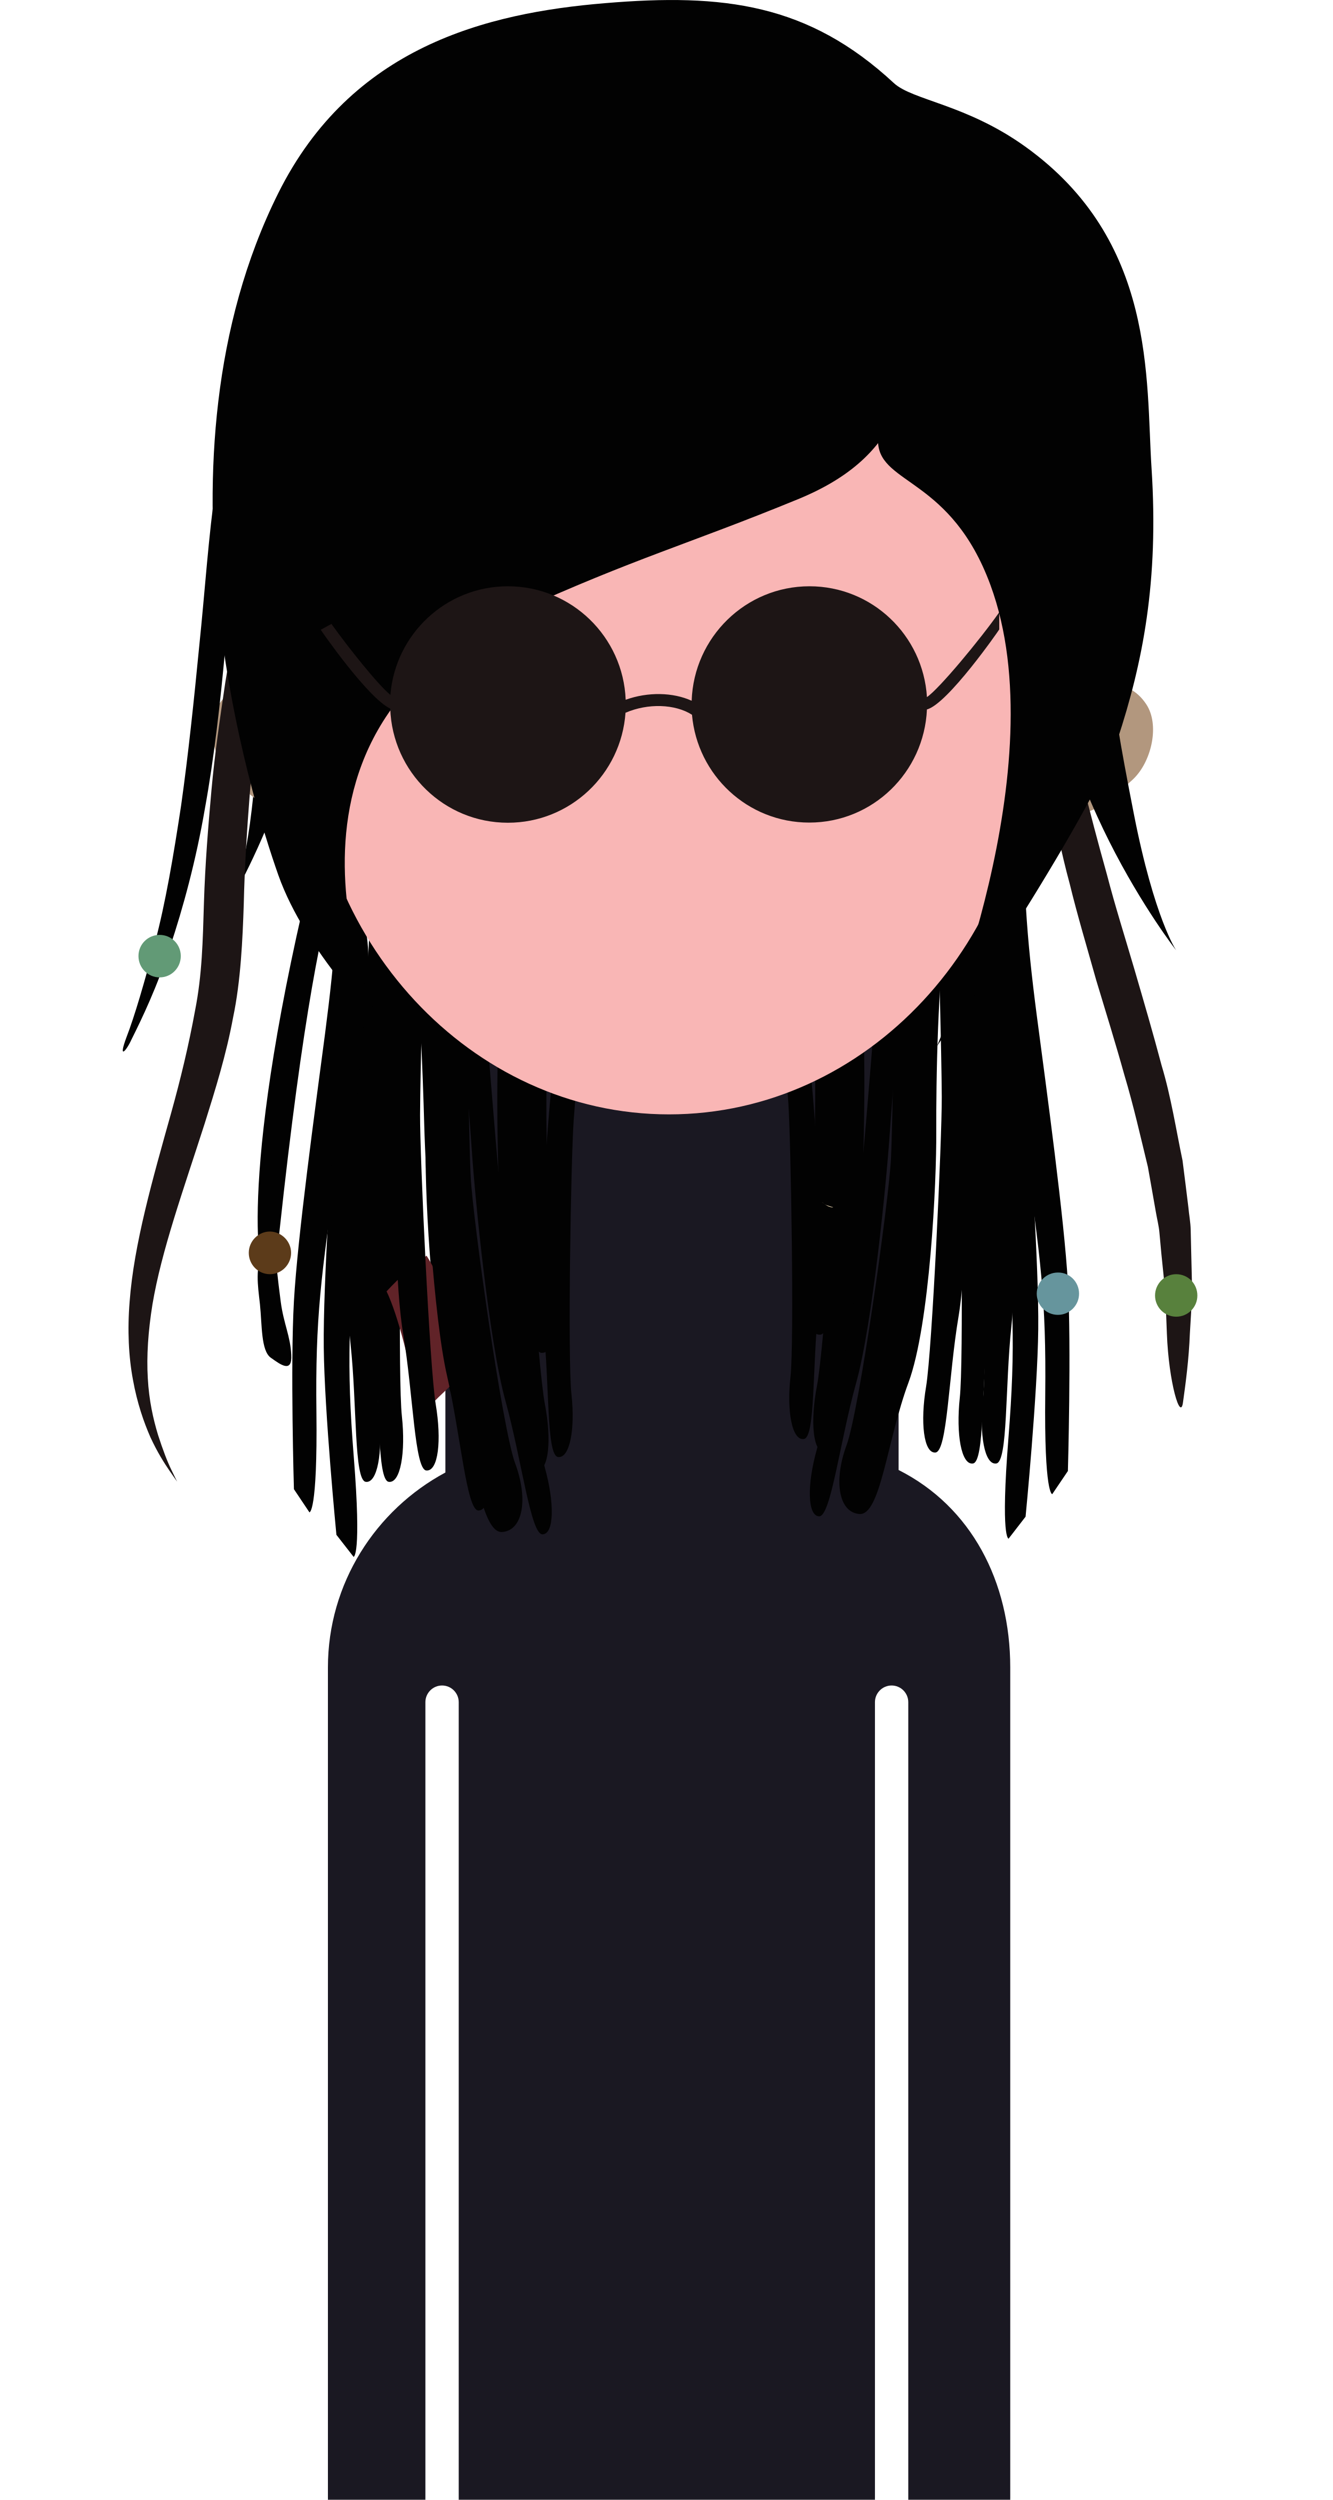 <?xml version="1.0" encoding="utf-8"?>
<!-- Generator: Adobe Illustrator 27.0.0, SVG Export Plug-In . SVG Version: 6.00 Build 0)  -->
<svg version="1.1" id="Layer_1" xmlns="http://www.w3.org/2000/svg" xmlns:xlink="http://www.w3.org/1999/xlink" x="0px" y="0px"
	 viewBox="0 0 80 150" style="enable-background:new 0 0 80 150;" xml:space="preserve">
<style type="text/css">
	.st0{clip-path:url(#SVGID_00000150089640878377034770000003433551136801030787_);}
	.st1{fill:#1A1822;}
	.st2{fill:#EAAF9B;}
	.st3{fill:#D37AA7;}
	.st4{fill:none;stroke:#1A1822;stroke-width:2.02;stroke-linecap:round;stroke-miterlimit:10;}
	.st5{fill:none;stroke:#1A1822;stroke-width:1.616;stroke-linecap:round;stroke-miterlimit:10;}
	.st6{fill:#B97573;}
	.st7{fill:#020202;}
	.st8{fill:#E8D4B0;}
	.st9{fill:#612328;}
	.st10{fill:#5C3B1A;}
	.st11{fill:#B2977E;}
	.st12{fill:#629A76;}
	.st13{fill:#66959D;}
	.st14{fill:#1D1515;}
	.st15{fill:#58813D;}
	.st16{fill:#F9B6B5;}
</style>
<g>
	<g>
		<g>
			<g>
				<defs>
					<rect id="SVGID_1_" x="-13.3" y="-20.7" width="106.89" height="177"/>
				</defs>
				<clipPath id="SVGID_00000148647418214227407390000005826600000070571962_">
					<use xlink:href="#SVGID_1_"  style="overflow:visible;"/>
				</clipPath>
				<g style="clip-path:url(#SVGID_00000148647418214227407390000005826600000070571962_);">
					<path class="st1" d="M61.75,43.55V31.37c0-12.61-9.72-22.93-21.6-22.93s-21.6,10.32-21.6,22.93v12.17
						c0,7.24,3.2,13.71,8.18,17.92v26.9c-4.19,2.25-7.05,6.66-7.05,11.7v68.2c0,7.31,6.02,13.29,13.38,13.29h14.86
						c7.36,0,12.71-5.98,12.71-13.29v-68.2c0-5.16-2.34-9.65-6.7-11.85V61.18C58.69,56.96,61.75,50.61,61.75,43.55z M27.53,173.25
						c0,0.55-0.45,1-1,1s-1-0.45-1-1v-71.11c0-0.55,0.45-1,1-1s1,0.45,1,1V173.25z M54.51,102.14v71.11c0,0.55-0.45,1-1,1
						s-1-0.45-1-1v-71.11c0-0.55,0.45-1,1-1S54.51,101.59,54.51,102.14z"/>
					<path class="st2" d="M61.75,43.55c0,12.62-9.72,22.93-21.6,22.93s-21.6-10.32-21.6-22.93V31.37c0-12.61,9.72-22.93,21.6-22.93
						s21.6,10.32,21.6,22.93V43.55z"/>
					<g>
						<path class="st3" d="M47.92,51.99c0,1.7-1.38,3.07-3.09,3.07h-9.37c-1.71,0-3.09-1.38-3.09-3.07l0,0
							c0-1.7,1.39-3.07,3.09-3.07h9.37C46.54,48.92,47.92,50.29,47.92,51.99L47.92,51.99z"/>
						<g>
							<g>
								<path class="st4" d="M31.08,31.38c5,5,13.12,5,18.12,0"/>
							</g>
							<g>
								<line class="st5" x1="40.15" y1="35.46" x2="40.15" y2="40.96"/>
								<line class="st5" x1="43.37" y1="35.04" x2="44.8" y2="40.35"/>
								<line class="st5" x1="46.38" y1="33.8" x2="49.15" y2="38.56"/>
								<line class="st5" x1="33.91" y1="33.8" x2="31.14" y2="38.56"/>
								<line class="st5" x1="36.92" y1="35.04" x2="35.49" y2="40.35"/>
							</g>
						</g>
					</g>
				</g>
			</g>
		</g>
	</g>
	<path class="st6" d="M49.35,71.84c-0.27-0.19-0.51-0.48-0.73-0.85c0.02-0.04,0.02-0.07,0.02-0.1
		C48.85,71.23,49.09,71.58,49.35,71.84"/>
	<path class="st7" d="M14.78,31.85c0.79,5.71,1.15,4.32,0.6,13.57c-0.38,6.39-1.42,8.45-1.42,8.45s6.71-11.47,4.72-21.68
		C18.38,30.61,14.78,31.85,14.78,31.85"/>
	<path class="st7" d="M49.84,51.71c-0.09,2.92,0.26,7.78,0.46,10.1c0.2,2.31,0.54,9.02,0.05,11.85s-0.4,6.38-1.12,6.43
		c-0.71,0.05-0.98-1.42-0.69-3.1s0.45-11.62,0.36-13.62c-0.1-1.99-0.57-8.2-0.6-8.45c-0.03-0.26,0.5-2.08,0.84-2.85
		C49.49,51.31,49.84,51.71,49.84,51.71"/>
	<path class="st7" d="M61.7,48.75c-0.52,6.93-0.46,10.19-0.18,14.85c0.29,4.67,0.83,12.29,0.79,16.16s-0.76,11.25-0.76,11.25
		l-1.02,1.32c0,0-0.49,0.03-0.01-6.02c0.45-5.67,0.28-8.12-0.24-15.1c-0.34-4.56-0.94-14.12-0.52-16.25
		C60.16,52.82,61.7,48.75,61.7,48.75"/>
	<path class="st7" d="M56.87,54.99c-0.61,3.68-0.69,9.94-0.68,12.93c0.02,2.98-0.38,11.58-1.67,15.05s-1.67,7.99-2.95,7.88
		c-1.27-0.11-1.53-2.05-0.77-4.11c0.77-2.06,2.54-14.63,2.67-17.19c0.12-2.55,0.21-10.54,0.19-10.87c-0.01-0.34,1.21-2.52,1.93-3.4
		C56.32,54.41,56.87,54.99,56.87,54.99"/>
	<path class="st7" d="M59.47,51.59c0,3.73,0.52,9.92,0.79,12.86c0.28,2.95,0.83,11.49,0.44,15.12c-0.39,3.64-0.2,8.15-0.91,8.25
		s-1.03-1.77-0.79-3.93c0.23-2.16,0.08-14.85-0.08-17.4c-0.16-2.54-0.83-10.44-0.87-10.76c-0.05-0.33,0.43-2.68,0.74-3.67
		C59.12,51.1,59.47,51.59,59.47,51.59"/>
	<path class="st7" d="M58.08,51.59c0,3.73,0.51,9.92,0.79,12.86c0.28,2.95,0.83,11.49,0.43,15.12c-0.4,3.64-0.2,8.15-0.91,8.25
		c-0.7,0.1-1.02-1.77-0.79-3.93c0.24-2.16,0.08-14.85-0.08-17.4c-0.16-2.54-0.83-10.44-0.87-10.76c-0.04-0.33,0.43-2.68,0.75-3.67
		C57.72,51.1,58.08,51.59,58.08,51.59"/>
	<path class="st7" d="M57.94,50.97c-0.22,3.72-0.07,9.93,0.04,12.89c0.1,2.96,0.15,11.52-0.45,15.12c-0.61,3.61-0.67,8.12-1.39,8.18
		c-0.71,0.06-0.92-1.83-0.56-3.96c0.36-2.15,0.95-14.83,0.94-17.37c-0.01-2.55-0.22-10.47-0.24-10.79
		c-0.02-0.33,0.59-2.65,0.97-3.61C57.62,50.46,57.94,50.97,57.94,50.97"/>
	<path class="st7" d="M20.33,47.18c0.06,6.95-0.22,10.2-0.82,14.83c-0.61,4.63-1.65,12.2-1.87,16.07c-0.22,3.86,0,11.28,0,11.28
		l0.93,1.39c0,0,0.49,0.06,0.42-6c-0.07-5.7,0.27-8.13,1.26-15.05c0.64-4.52,1.89-14.02,1.62-16.18
		C21.59,51.35,20.33,47.18,20.33,47.18"/>
	<path class="st7" d="M20.03,49.83c0.52,6.93,0.47,10.19,0.18,14.86c-0.29,4.66-0.82,12.29-0.78,16.16s0.76,11.25,0.76,11.25
		l1.03,1.32c0,0,0.49,0.02,0.01-6.02c-0.45-5.67-0.28-8.12,0.24-15.09c0.34-4.56,0.94-14.11,0.52-16.26
		C21.57,53.91,20.03,49.83,20.03,49.83"/>
	<path class="st7" d="M24.86,56.08c0.6,3.68,0.69,9.94,0.68,12.92c-0.02,2.99,0.38,11.58,1.67,15.05c1.29,3.48,1.67,7.99,2.94,7.88
		s1.54-2.05,0.77-4.11s-2.54-14.63-2.67-17.19c-0.13-2.55-0.21-10.54-0.19-10.87s-1.2-2.51-1.93-3.4
		C25.41,55.49,24.86,56.08,24.86,56.08"/>
	<path class="st7" d="M27.02,56.26c0.6,3.68,1.1,9.87,1.3,12.83c0.2,2.95,1.04,11.47,2.02,14.99c0.97,3.52,1.51,8.01,2.22,7.99
		c0.71-0.02,0.72-1.91,0.14-4c-0.58-2.1-2.48-14.64-2.73-17.18c-0.25-2.53-0.87-10.43-0.88-10.76c-0.01-0.33-0.86-2.58-1.33-3.49
		C27.29,55.72,27.02,56.26,27.02,56.26"/>
	<path class="st7" d="M22.26,52.68c0,3.73-0.52,9.92-0.79,12.87c-0.28,2.94-0.83,11.49-0.43,15.12c0.39,3.63,0.2,8.15,0.91,8.25
		c0.7,0.1,1.03-1.77,0.79-3.93s-0.08-14.85,0.08-17.39c0.16-2.55,0.83-10.44,0.87-10.77c0.04-0.32-0.43-2.68-0.75-3.66
		C22.61,52.18,22.26,52.68,22.26,52.68"/>
	<path class="st7" d="M23.65,52.68c0,3.73-0.51,9.92-0.79,12.87c-0.28,2.94-0.83,11.49-0.44,15.12c0.4,3.63,0.2,8.15,0.91,8.25
		s1.02-1.77,0.79-3.93c-0.24-2.16-0.08-14.85,0.08-17.39c0.15-2.55,0.83-10.44,0.87-10.77c0.04-0.32-0.44-2.68-0.75-3.66
		C24.01,52.18,23.65,52.68,23.65,52.68"/>
	<path class="st7" d="M29.6,52.09c0.3,3.72,0.29,9.93,0.25,12.88c-0.04,2.96,0.11,11.52,0.8,15.11s0.86,8.11,1.58,8.15
		c0.71,0.04,0.88-1.85,0.47-3.98c-0.41-2.14-1.28-14.8-1.33-17.34c-0.05-2.55-0.02-10.47-0.01-10.8c0.01-0.33-0.65-2.64-1.05-3.58
		C29.92,51.57,29.6,52.09,29.6,52.09"/>
	<path class="st8" d="M49.8,72.38c0.08,0.03,0.16,0.05,0.25,0.08c-0.08,0-0.17-0.01-0.25-0.04c-0.17-0.05-0.32-0.16-0.48-0.3
		c0.08,0.08,0.16,0.13,0.24,0.18C49.64,72.32,49.72,72.36,49.8,72.38"/>
	<path class="st8" d="M50.06,72.46c0.05,0,0.1,0.02,0.16,0.02h-0.11C50.09,72.47,50.07,72.47,50.06,72.46"/>
	<path class="st8" d="M50.31,72.47c0,0,0.01,0,0.05,0.02c-0.1-0.02-0.14-0.02-0.14-0.02H50.31z"/>
	<path class="st9" d="M23.2,77.49c0.67,1.39,1.48,4.46,1.96,7.59c0.46-0.55,0.99-1.09,1.6-1.66c0.43-0.4,0.81-0.81,1.13-1.24
		c-0.46-2.38-1.19-5.14-2.29-6.83C24.81,75.92,24,76.62,23.2,77.49"/>
	<path class="st7" d="M31.89,52.8c0.1,2.92-0.26,7.78-0.46,10.1c-0.2,2.31-0.54,9.02-0.06,11.85c0.49,2.83,0.41,6.37,1.12,6.43
		c0.71,0.05,0.98-1.42,0.69-3.1c-0.29-1.69-0.46-11.63-0.36-13.62c0.09-2,0.56-8.2,0.6-8.45c0.03-0.26-0.5-2.09-0.85-2.85
		C32.23,52.4,31.89,52.8,31.89,52.8"/>
	<path class="st7" d="M33.92,53.09c-0.01,3.53-0.54,9.4-0.83,12.19c-0.29,2.79-0.87,10.89-0.48,14.33c0.38,3.44,0.17,7.72,0.88,7.82
		c0.71,0.09,1.03-1.67,0.81-3.72c-0.24-2.05-0.04-14.08,0.13-16.49c0.17-2.4,0.87-9.89,0.91-10.2s-0.43-2.54-0.74-3.48
		C34.28,52.62,33.92,53.09,33.92,53.09"/>
	<path class="st7" d="M19.94,47.4c-5.57,20.84-4.52,28.48-4.15,28.77c0.36,0.3,0.67,0.57,0.98-2.26c2.79-25.97,4.94-23.47,5-24.46
		c0.06-0.98,0.67-1.57-0.31-2.06C20.49,46.91,19.94,47.4,19.94,47.4"/>
	<path class="st7" d="M15.77,74.93c-0.45,1.28-0.31,2.08-0.17,3.33c0.13,1.25,0.06,2.79,0.65,3.21c0.59,0.42,1.29,0.95,1.23-0.17
		c-0.05-1.12-0.45-1.84-0.63-3.17c-0.18-1.33-0.33-2.89-0.33-2.89L15.77,74.93z"/>
	<path class="st10" d="M17.47,75.18c0,0.7-0.57,1.28-1.27,1.28s-1.27-0.57-1.27-1.28c0-0.7,0.57-1.28,1.27-1.28
		C16.9,73.91,17.47,74.49,17.47,75.18"/>
	<path class="st7" d="M23.78,52.05c0.22,3.72,0.07,9.94-0.03,12.89c-0.1,2.96-0.16,11.52,0.45,15.12c0.6,3.61,0.68,8.13,1.39,8.18
		c0.72,0.05,0.92-1.82,0.56-3.97c-0.36-2.14-0.95-14.82-0.94-17.37c0.01-2.55,0.22-10.47,0.24-10.8s-0.59-2.65-0.97-3.61
		C24.11,51.55,23.78,52.05,23.78,52.05"/>
	<path class="st7" d="M54.7,55.17c-0.6,3.68-1.09,9.87-1.3,12.82c-0.2,2.95-1.04,11.48-2.02,15c-0.98,3.52-1.51,8.01-2.22,8
		c-0.71-0.03-0.73-1.91-0.14-4.01c0.58-2.09,2.48-14.64,2.73-17.18c0.26-2.53,0.87-10.43,0.89-10.76c0.01-0.33,0.86-2.57,1.33-3.5
		C54.43,54.63,54.7,55.17,54.7,55.17"/>
	<path class="st7" d="M52.13,50.99c-0.3,3.72-0.29,9.93-0.26,12.89c0.04,2.96-0.1,11.52-0.79,15.11c-0.69,3.59-0.86,8.1-1.58,8.15
		c-0.72,0.04-0.88-1.85-0.47-3.98c0.42-2.13,1.29-14.8,1.33-17.34c0.05-2.55,0.02-10.47,0.01-10.8c-0.01-0.33,0.65-2.63,1.05-3.59
		C51.81,50.48,52.13,50.99,52.13,50.99"/>
	<path class="st7" d="M47.81,52c0.01,3.54,0.54,9.4,0.83,12.2c0.29,2.79,0.87,10.88,0.48,14.33c-0.38,3.45-0.17,7.73-0.88,7.82
		c-0.71,0.1-1.03-1.68-0.8-3.72c0.23-2.05,0.03-14.08-0.13-16.49c-0.16-2.41-0.86-9.89-0.91-10.19c-0.04-0.31,0.43-2.55,0.75-3.47
		C47.45,51.54,47.81,52,47.81,52"/>
	<path class="st7" d="M24.71,54.62c0.44,3.7,0.67,9.91,0.75,12.87S26.01,79,26.83,82.56s1.17,8.07,1.88,8.08
		c0.72,0.01,0.81-1.88,0.32-3.99c-0.49-2.12-1.85-14.74-2-17.28c-0.14-2.54-0.42-10.46-0.42-10.79s-0.75-2.61-1.18-3.55
		S24.71,54.62,24.71,54.62"/>
	<path class="st11" d="M13.14,42.27c1.19-1.81,3.03-1.03,3.48-0.63c0.48,0.43,0.86,1.01,0.56,2.08c-0.17,0.6-0.84,0.65-0.67,1.56
		c0.18,1.03,0.68,1.1,0.96,1.33c0.28,0.23,0.64,0.41,0.81,0.85c0.17,0.43,0.2,0.9,0.11,1.29c-0.18,0.75-1.32,0.15-2.08-0.17
		c-0.5-0.22-2.09-1.5-2.49-1.94C12.82,45.57,12.35,43.48,13.14,42.27"/>
	<path class="st11" d="M68.8,42.27c-1.19-1.81-3.03-1.03-3.48-0.63c-0.48,0.43-0.85,1.01-0.56,2.08c0.17,0.6,0.84,0.65,0.68,1.56
		c-0.18,1.03-0.68,1.1-0.97,1.33c-0.28,0.23-0.64,0.41-0.81,0.85c-0.17,0.43-0.21,0.9-0.11,1.29c0.19,0.75,1.32,0.15,2.07-0.17
		c0.5-0.22,2.09-1.5,2.5-1.94C69.13,45.57,69.59,43.48,68.8,42.27"/>
	<path class="st7" d="M66.84,35.33c-0.02,5.76-0.57,4.44,1.21,13.52c1.23,6.27,2.54,8.18,2.54,8.18s-8.18-10.47-7.58-20.85
		C63.11,34.58,66.84,35.33,66.84,35.33"/>
	<path class="st7" d="M20.52,14.56c0,0-0.17,0.12-0.48,0.35s-0.73,0.6-1.23,1.11c-0.49,0.51-1.03,1.2-1.53,2.05
		c-0.51,0.85-0.95,1.87-1.37,3.01c-0.82,2.29-1.32,5.11-1.62,8.16c-0.34,3.05-0.45,6.34-0.77,9.65c-0.3,3.3-0.67,6.6-1.23,9.67
		c-0.53,3.08-1.3,5.91-2.09,8.28c-0.77,2.38-1.67,4.26-2.32,5.56c-0.3,0.66-0.8,1.22-0.3-0.13c0.52-1.35,1.09-3.33,1.72-5.7
		c0.63-2.38,1.11-5.2,1.57-8.24c0.43-3.04,0.77-6.31,1.09-9.59c0.34-3.27,0.55-6.58,1-9.67c0.47-3.1,1.18-5.97,2.17-8.3
		c1-2.33,2.37-4.01,3.48-4.96c0.56-0.47,1.06-0.77,1.39-0.96C20.34,14.65,20.52,14.56,20.52,14.56"/>
	<path class="st12" d="M10.85,57.37c0,0.7-0.56,1.28-1.27,1.28c-0.7,0-1.27-0.57-1.27-1.28s0.57-1.27,1.27-1.27
		C10.29,56.1,10.85,56.67,10.85,57.37"/>
	<path class="st7" d="M61.4,46.09c-0.05,6.95,0.22,10.2,0.82,14.83c0.61,4.63,1.65,12.21,1.87,16.07c0.21,3.86,0,11.28,0,11.28
		l-0.94,1.39c0,0-0.49,0.05-0.42-6c0.06-5.69-0.27-8.13-1.26-15.05c-0.65-4.52-1.89-14.02-1.62-16.18
		C60.13,50.26,61.4,46.09,61.4,46.09"/>
	<path class="st13" d="M64.76,77.63c0,0.7-0.57,1.27-1.27,1.27c-0.7,0-1.27-0.57-1.27-1.27c0-0.71,0.57-1.27,1.27-1.27
		C64.19,76.35,64.76,76.92,64.76,77.63"/>
	<path class="st14" d="M19,18.93c0,0-0.73,4.41-1.81,11.03c-0.27,1.65-0.54,3.44-0.81,5.34c-0.3,1.89-0.5,3.89-0.77,5.96
		c-0.24,2.07-0.43,4.21-0.62,6.38c-0.17,2.18-0.31,4.39-0.36,6.6c-0.07,2.13-0.18,4.62-0.64,6.81c-0.41,2.23-1.07,4.34-1.7,6.35
		c-1.29,4.02-2.6,7.65-3.14,10.87c-0.26,1.61-0.36,3.11-0.28,4.43c0.07,1.33,0.33,2.47,0.61,3.39c0.29,0.91,0.57,1.63,0.8,2.1
		s0.35,0.72,0.35,0.72s-0.16-0.23-0.46-0.66c-0.3-0.44-0.72-1.09-1.14-2c-0.4-0.91-0.8-2.06-1.05-3.45c-0.26-1.38-0.34-2.98-0.2-4.7
		c0.26-3.45,1.37-7.31,2.49-11.31c0.56-2.01,1.06-4.08,1.44-6.17c0.42-2.13,0.46-4.14,0.53-6.47c0.07-2.26,0.25-4.51,0.45-6.73
		c0.2-2.21,0.52-4.37,0.83-6.46c0.34-2.08,0.69-4.1,1.11-5.98c0.37-1.9,0.8-3.67,1.22-5.3c0.8-3.27,1.64-5.96,2.2-7.83
		C18.64,19.99,19,18.93,19,18.93"/>
	<path class="st14" d="M62,27.08c0,0,0.09,1,0.2,2.75c0.03,0.88,0.13,1.94,0.28,3.13c0.12,1.2,0.29,2.55,0.53,4.02
		c0.19,1.48,0.5,3.05,0.81,4.73c0.3,1.67,0.75,3.41,1.15,5.22c0.44,1.8,0.93,3.65,1.46,5.54c0.49,1.89,1.09,3.78,1.65,5.69
		c0.56,1.92,1.12,3.83,1.63,5.76c0.57,1.89,0.87,3.86,1.26,5.72c0.12,0.95,0.24,1.88,0.35,2.8c0.04,0.47,0.13,0.88,0.14,1.39
		c0.01,0.44,0.02,0.88,0.03,1.3c0.02,0.86,0.04,1.69,0.06,2.5c-0.05,0.83-0.09,1.62-0.14,2.39c-0.06,1.53-0.24,2.9-0.41,4.11
		c-0.15,1.21-0.86-1.17-0.97-4.11c-0.03-0.73-0.06-1.5-0.08-2.29c-0.08-0.81-0.16-1.64-0.25-2.49c-0.04-0.43-0.08-0.86-0.12-1.3
		c-0.03-0.36-0.15-0.84-0.22-1.26c-0.15-0.87-0.31-1.75-0.47-2.66c-0.44-1.8-0.85-3.64-1.41-5.51c-0.52-1.87-1.11-3.77-1.69-5.69
		c-0.54-1.93-1.12-3.85-1.59-5.78c-0.52-1.91-0.89-3.83-1.28-5.68c-0.35-1.86-0.66-3.66-0.85-5.39c-0.21-1.72-0.37-3.36-0.42-4.87
		c-0.12-1.5-0.09-2.9-0.05-4.13c0.01-1.23,0.05-2.29,0.14-3.16C61.88,28.08,62,27.08,62,27.08"/>
	<path class="st15" d="M71.86,77.74c0,0.71-0.57,1.27-1.27,1.27s-1.27-0.57-1.27-1.27s0.57-1.28,1.27-1.28
		C71.3,76.46,71.86,77.03,71.86,77.74"/>
	<g>
		<path class="st16" d="M61.75,43.63c0,12.78-9.72,23.24-21.6,23.24s-21.6-10.46-21.6-23.24V31.3c0-12.78,9.72-23.24,21.6-23.24
			s21.6,10.46,21.6,23.24V43.63z"/>
	</g>
	<path class="st7" d="M55.99,19.35c-1.97,3.69-1.42,7.87-8.11,10.61c-6.68,2.74-9.68,3.49-16.97,6.8
		c-16.53,7.49-8.04,24.85-8.04,24.85s-4.53-4.46-6.17-9.11s-7.98-24.9,0-40.91c4.38-8.78,12.48-10.81,19.61-11.4
		c7.12-0.6,12.2,0.03,17.34,4.8c1.12,1.03,4.34,1.27,7.87,3.8c7.89,5.65,7.24,13.98,7.59,19.31c0.44,6.79-0.52,11.65-2.05,16.3
		c-1.54,4.65-10.83,18.38-10.83,18.38S63.46,46,59.44,35.1c-2.35-6.38-6.56-6.02-6.74-8.5C52.51,24.11,55.99,19.35,55.99,19.35"/>
	<path class="st14" d="M55.63,41.83c-0.23-3.71-3.29-6.65-7.05-6.65c-3.83,0-6.94,3.06-7.07,6.87c-1.12-0.51-2.63-0.54-3.96-0.06
		c-0.15-3.78-3.25-6.81-7.07-6.81c-3.72,0-6.76,2.88-7.05,6.52c-0.77-0.64-2.46-2.76-3.54-4.26l-0.64,0.35
		c0.02,0.05,2.83,4.1,4.17,4.73c0.13,3.81,3.24,6.85,7.06,6.85c3.74,0,6.8-2.91,7.06-6.6c1.34-0.58,2.97-0.53,3.99,0.12
		c0.32,3.63,3.34,6.47,7.04,6.47c3.8,0,6.89-3.01,7.06-6.79c1.24-0.32,4.32-4.75,4.34-4.8v-1.03
		C58.81,38.39,56.35,41.35,55.63,41.83"/>
</g>
</svg>
